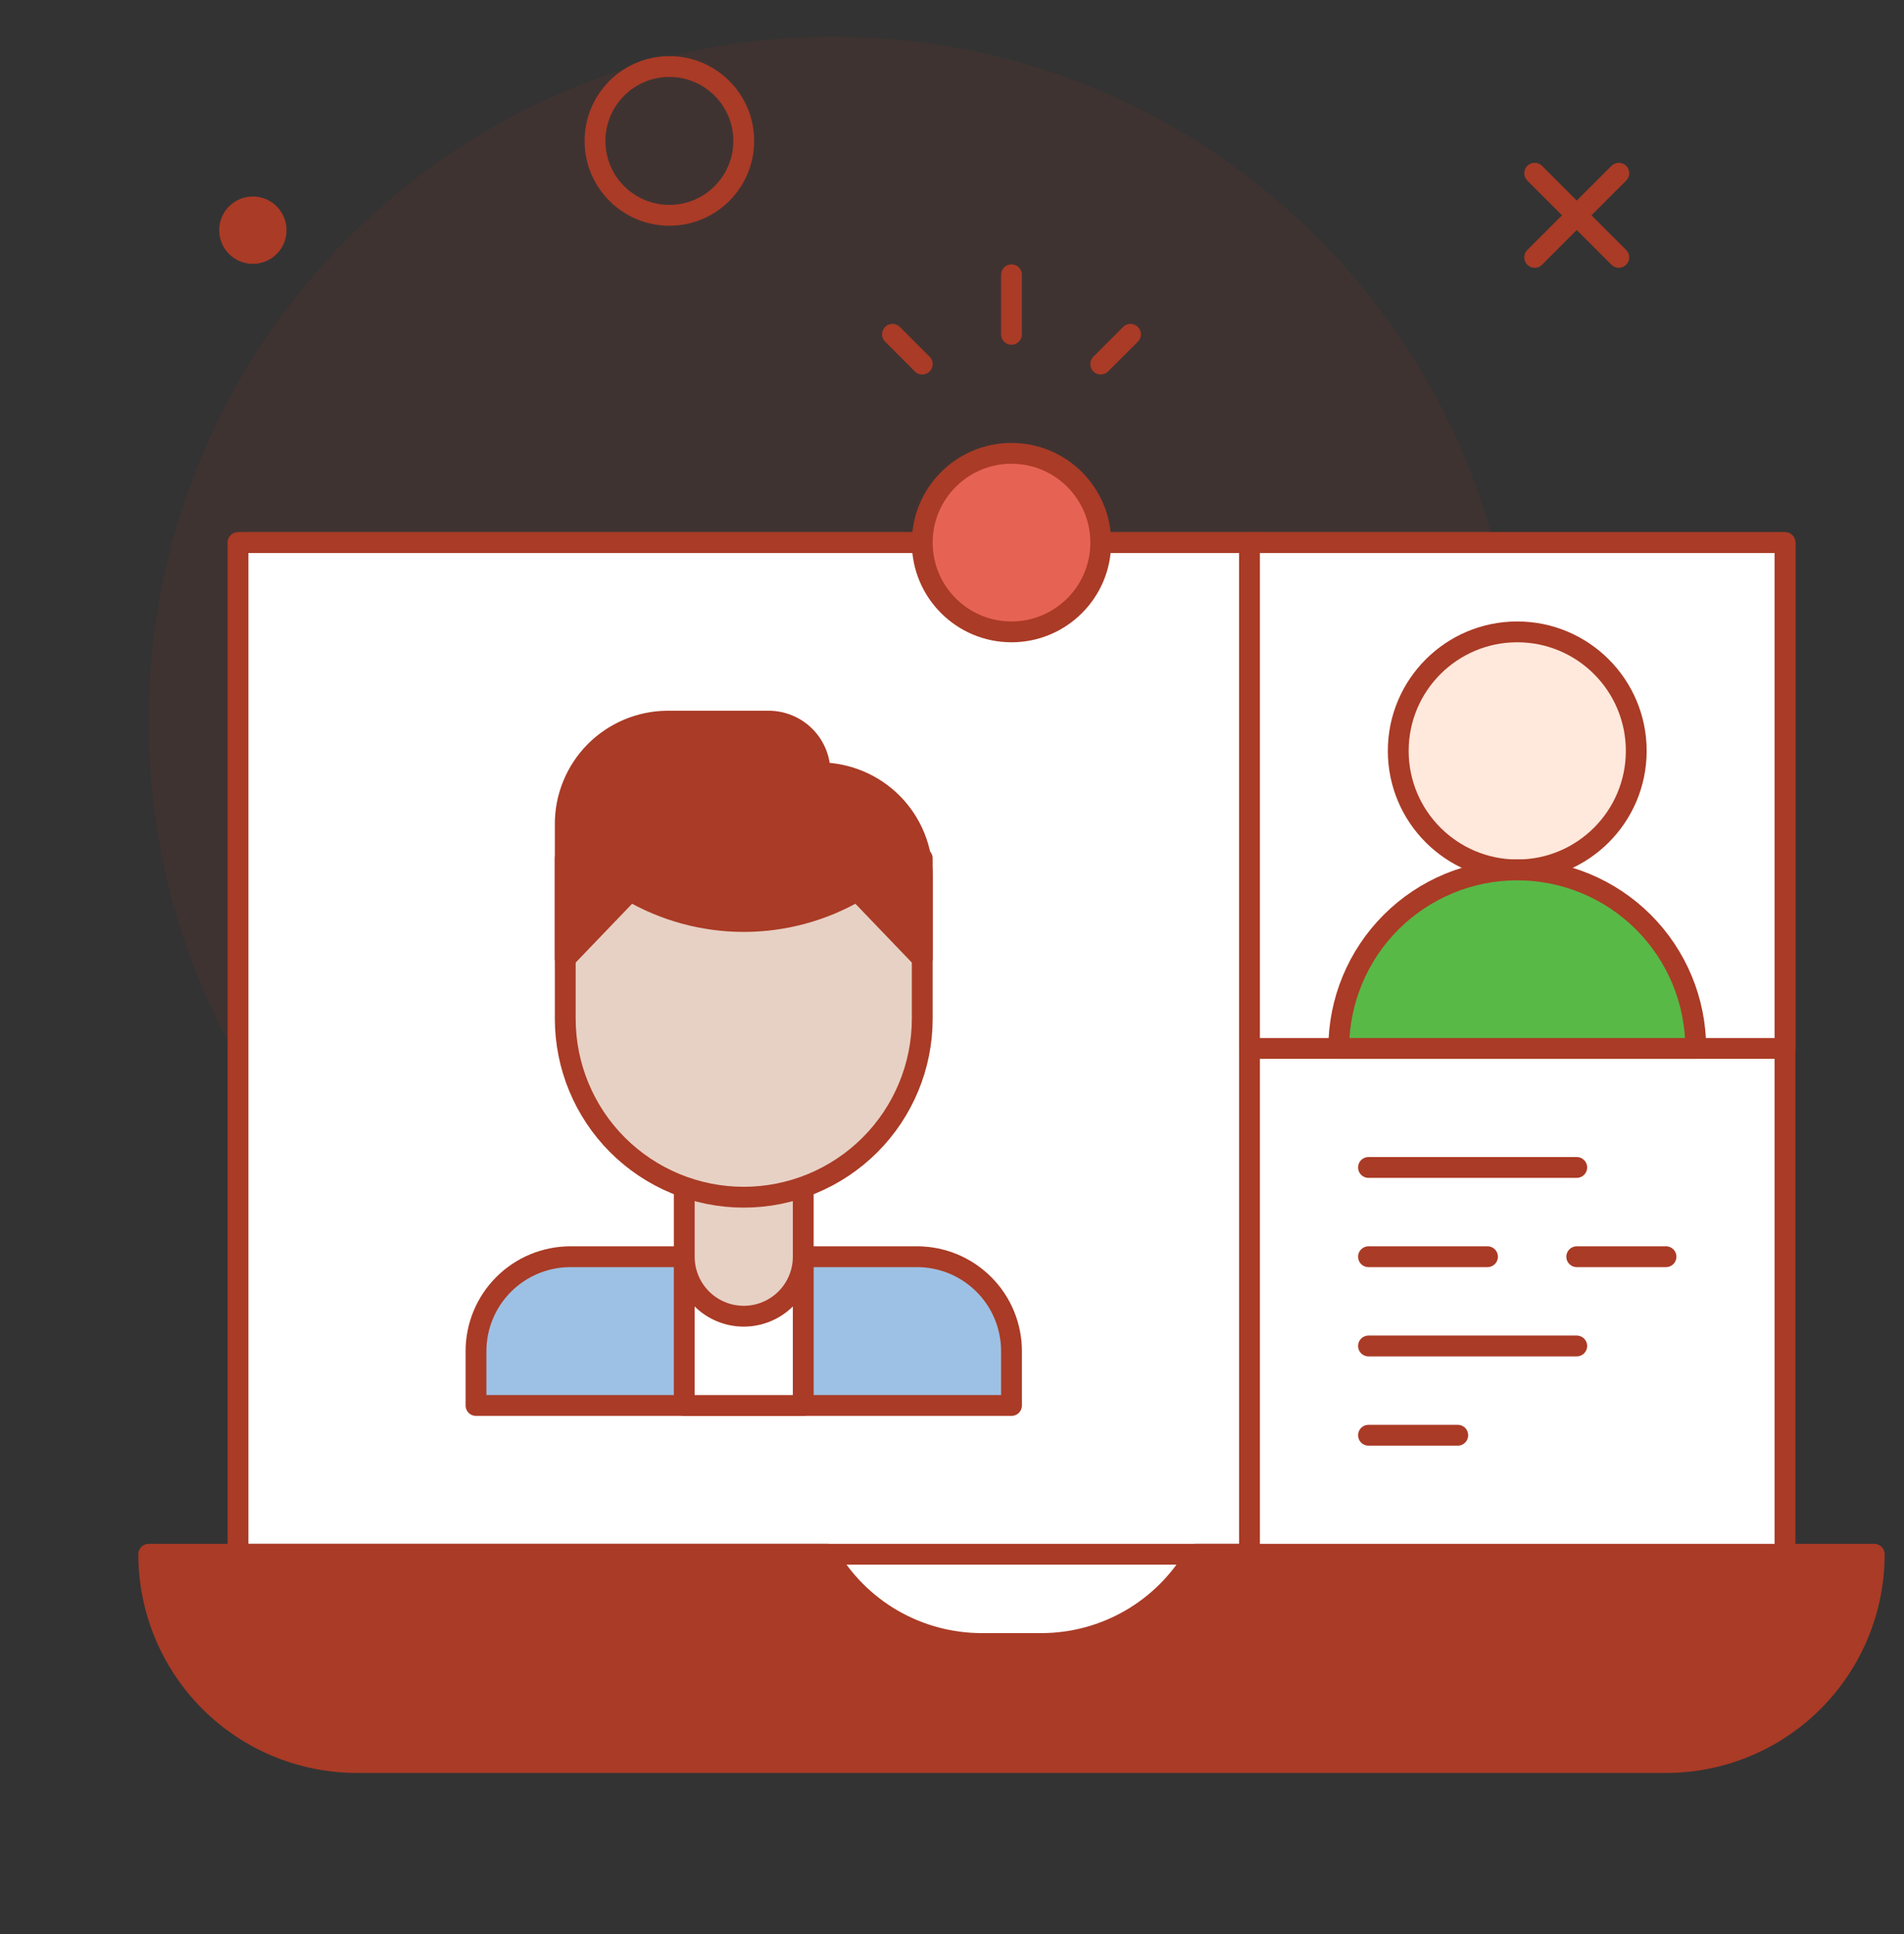 <svg width="64" height="65" viewBox="0 0 64 65" fill="none" xmlns="http://www.w3.org/2000/svg">
<rect x="0" y="0" width="64" height="65" fill="#333333" stroke="none"/>
<path d="M51.586 5.822L54.414 8.65" stroke="#AA3B26" stroke-width="0.7" stroke-linecap="round" stroke-linejoin="round"/>
<path d="M54.414 5.822L51.586 8.65" stroke="#AA3B26" stroke-width="0.7" stroke-linecap="round" stroke-linejoin="round"/>
<path d="M8.5 8.868C9.125 8.868 9.632 8.362 9.632 7.736C9.632 7.111 9.125 6.604 8.5 6.604C7.875 6.604 7.368 7.111 7.368 7.736C7.368 8.362 7.875 8.868 8.5 8.868Z" fill="#AA3B26"/>
<path d="M28 47.236C40.703 47.236 51 36.939 51 24.236C51 11.534 40.703 1.236 28 1.236C15.297 1.236 5 11.534 5 24.236C5 36.939 15.297 47.236 28 47.236Z" fill="#AA3B26" fill-opacity="0.1"/>
<path d="M60 18.236H8.077V56.236H60V18.236Z" fill="white" stroke="#AA3B26" stroke-width="0.7" stroke-linejoin="round"/>
<path d="M42 18.236H8V52.236H42V18.236Z" fill="white" stroke="#AA3B26" stroke-width="0.7" stroke-linejoin="round"/>
<path d="M40.191 52.236C39.665 53.148 38.909 53.906 37.998 54.432C37.086 54.959 36.053 55.236 35 55.236H33C31.948 55.236 30.914 54.959 30.002 54.432C29.091 53.906 28.335 53.148 27.809 52.236H5C5 53.156 5.181 54.066 5.533 54.915C5.885 55.764 6.4 56.536 7.05 57.186C7.7 57.836 8.472 58.352 9.321 58.703C10.171 59.055 11.081 59.236 12 59.236H56C56.919 59.236 57.83 59.055 58.679 58.703C59.528 58.352 60.3 57.836 60.95 57.186C61.6 56.536 62.115 55.764 62.467 54.915C62.819 54.066 63 53.156 63 52.236H40.191Z" fill="#AA3B26" stroke="#AA3B26" stroke-width="0.7" stroke-linecap="round" stroke-linejoin="round"/>
<path d="M60 18.236H42V35.236H60V18.236Z" fill="white" stroke="#AA3B26" stroke-width="0.7" stroke-linejoin="round"/>
<path d="M51 29.236C53.209 29.236 55 27.445 55 25.236C55 23.027 53.209 21.236 51 21.236C48.791 21.236 47 23.027 47 25.236C47 27.445 48.791 29.236 51 29.236Z" fill="#FFE8DC" stroke="#AA3B26" stroke-width="0.7" stroke-linecap="round" stroke-linejoin="round"/>
<path d="M57 35.236H45C45 33.645 45.632 32.119 46.757 30.994C47.883 29.869 49.409 29.236 51 29.236C52.591 29.236 54.117 29.869 55.243 30.994C56.368 32.119 57 33.645 57 35.236Z" fill="#58B947" stroke="#AA3B26" stroke-width="0.7" stroke-linecap="round" stroke-linejoin="round"/>
<path d="M34 21.236C35.657 21.236 37 19.893 37 18.236C37 16.579 35.657 15.236 34 15.236C32.343 15.236 31 16.579 31 18.236C31 19.893 32.343 21.236 34 21.236Z" fill="#E66353" stroke="#AA3B26" stroke-width="0.7" stroke-linecap="round" stroke-linejoin="round"/>
<path d="M19.174 42.236H30.826C31.668 42.236 32.475 42.571 33.07 43.166C33.666 43.761 34 44.569 34 45.41V47.236H16V45.41C16 44.569 16.334 43.761 16.93 43.166C17.525 42.571 18.332 42.236 19.174 42.236Z" fill="#9DC1E4" stroke="#AA3B26" stroke-width="0.7" stroke-linecap="round" stroke-linejoin="round"/>
<path d="M27 42.236H23V47.236H27V42.236Z" fill="white" stroke="#AA3B26" stroke-width="0.7" stroke-linecap="round" stroke-linejoin="round"/>
<path d="M25 44.236C24.47 44.236 23.961 44.025 23.586 43.65C23.211 43.275 23 42.767 23 42.236V37.829H27V42.236C27 42.767 26.789 43.275 26.414 43.65C26.039 44.025 25.53 44.236 25 44.236Z" fill="#E7D1C4" stroke="#AA3B26" stroke-width="0.7" stroke-linecap="round" stroke-linejoin="round"/>
<path d="M25 40.236C23.409 40.236 21.883 39.604 20.757 38.479C19.632 37.353 19 35.827 19 34.236V28.849H31V34.236C31 35.827 30.368 37.353 29.243 38.479C28.117 39.604 26.591 40.236 25 40.236Z" fill="#E7D1C4" stroke="#AA3B26" stroke-width="0.7" stroke-linecap="round" stroke-linejoin="round"/>
<path d="M19 32.21L21.182 29.936C22.341 30.613 23.658 30.97 25 30.97C26.342 30.97 27.659 30.613 28.818 29.936L31 32.21V29.447C31.003 28.994 30.916 28.544 30.744 28.124C30.573 27.704 30.321 27.321 30.002 26.999C29.682 26.676 29.303 26.419 28.885 26.244C28.466 26.068 28.018 25.976 27.564 25.973C27.565 25.747 27.522 25.522 27.436 25.312C27.351 25.102 27.225 24.91 27.065 24.749C26.906 24.588 26.716 24.46 26.507 24.372C26.298 24.284 26.074 24.238 25.847 24.236H22.436C21.982 24.239 21.534 24.331 21.115 24.507C20.697 24.683 20.318 24.939 19.998 25.262C19.679 25.584 19.427 25.967 19.256 26.387C19.084 26.807 18.997 27.257 19 27.71V32.21Z" fill="#AA3B26" stroke="#AA3B26" stroke-width="0.7" stroke-linecap="round" stroke-linejoin="round"/>
<path d="M34 11.236V9.236" stroke="#AA3B26" stroke-width="0.7" stroke-linecap="round" stroke-linejoin="round"/>
<path d="M37 12.236L38 11.236" stroke="#AA3B26" stroke-width="0.7" stroke-linecap="round" stroke-linejoin="round"/>
<path d="M31 12.236L30 11.236" stroke="#AA3B26" stroke-width="0.7" stroke-linecap="round" stroke-linejoin="round"/>
<path d="M46 39.236H53" stroke="#AA3B26" stroke-width="0.7" stroke-linecap="round" stroke-linejoin="round"/>
<path d="M46 45.236H53" stroke="#AA3B26" stroke-width="0.7" stroke-linecap="round" stroke-linejoin="round"/>
<path d="M46 42.236H50" stroke="#AA3B26" stroke-width="0.7" stroke-linecap="round" stroke-linejoin="round"/>
<path d="M53 42.236H56" stroke="#AA3B26" stroke-width="0.7" stroke-linecap="round" stroke-linejoin="round"/>
<path d="M46 48.236H49" stroke="#AA3B26" stroke-width="0.7" stroke-linecap="round" stroke-linejoin="round"/>
<path d="M22.5 7.236C23.881 7.236 25 6.117 25 4.736C25 3.356 23.881 2.236 22.5 2.236C21.119 2.236 20 3.356 20 4.736C20 6.117 21.119 7.236 22.5 7.236Z" stroke="#AA3B26" stroke-width="0.7" stroke-linecap="round" stroke-linejoin="round"/>
</svg>
